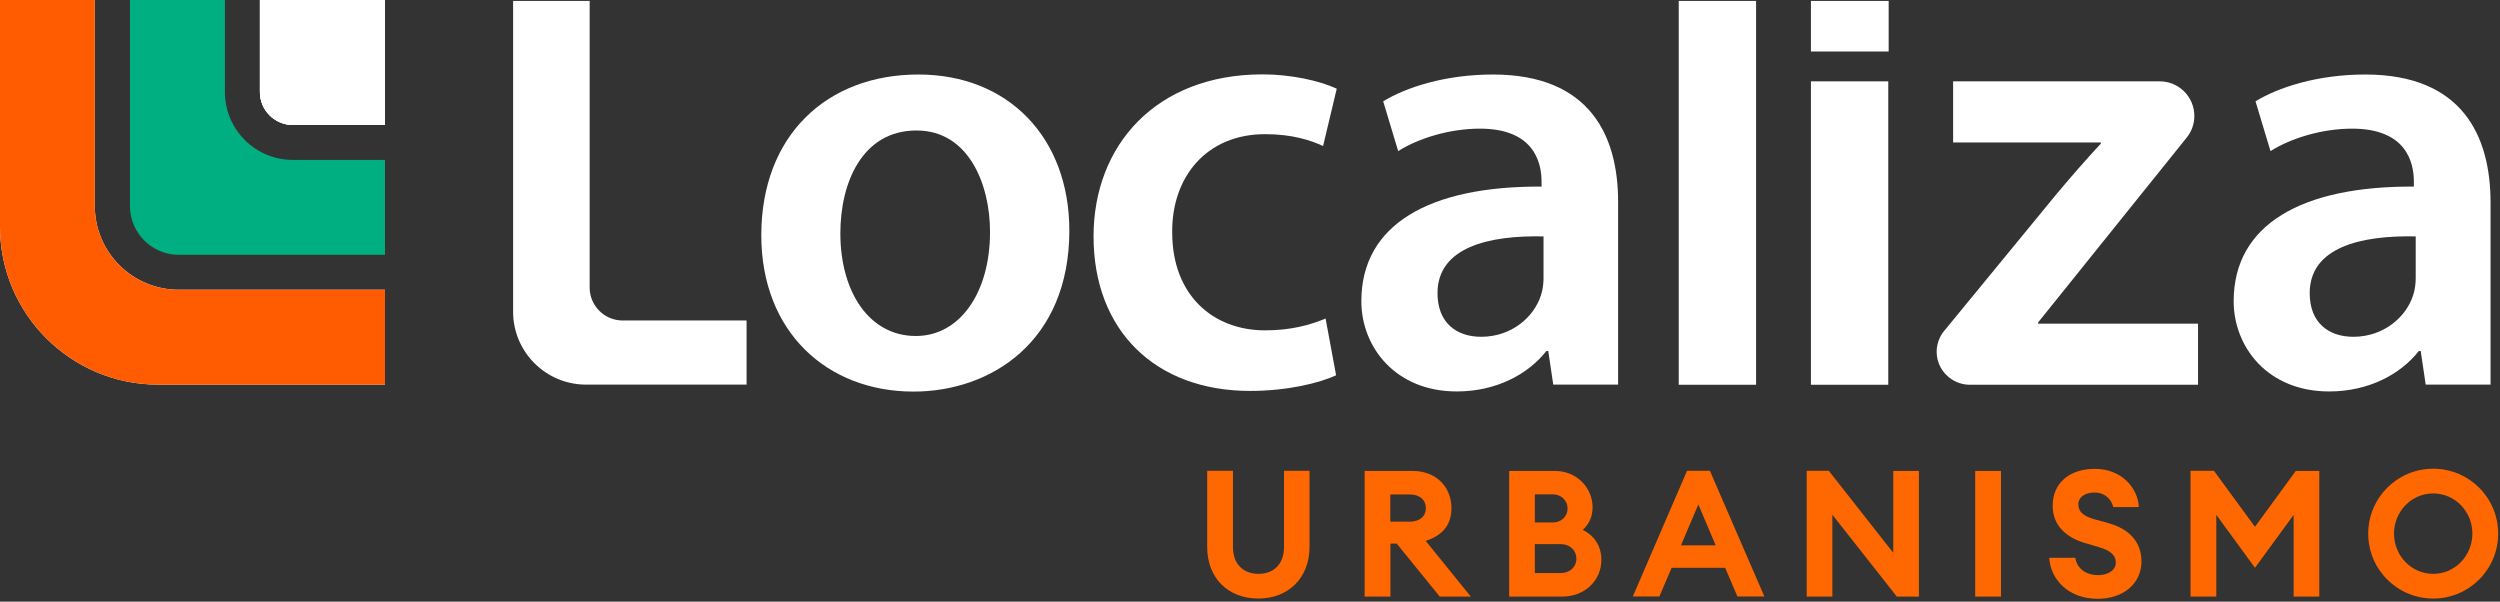 <svg xmlns="http://www.w3.org/2000/svg" width="295" height="71" viewBox="0 0 295 71" fill="none"><rect x="0" y="0" width="295" height="71" fill="#333333" stroke="none"/><path d="M30.669 10.854V0H45.429V14.746H34.549C32.407 14.746 30.669 13.009 30.669 10.854Z" fill="white"></path><path d="M45.429 34.19V45.385H18.64C8.366 45.385 0 37.028 0 26.763V0H11.19V24.313C11.19 29.771 15.629 34.19 21.093 34.19H45.429Z" fill="white"></path><path d="M45.429 0V14.746H34.549C32.407 14.746 30.669 12.994 30.669 10.854V0H45.429Z" fill="white"></path><path d="M60.546 0.109V36.779C60.546 41.54 64.411 45.385 69.16 45.385H88.096V37.818H73.475C71.333 37.818 69.579 36.082 69.579 33.926V0.109H60.546Z" fill="white"></path><path d="M108.366 8.792C97.563 8.792 89.834 15.986 89.834 27.755C89.834 39.214 97.641 46.207 107.791 46.207C116.918 46.207 126.183 40.33 126.183 27.181C126.168 16.281 119.028 8.792 108.366 8.792ZM108.071 39.648C102.545 39.648 99.162 34.423 99.162 27.523C99.162 21.568 101.738 15.397 108.148 15.397C114.326 15.397 116.824 21.785 116.824 27.367C116.824 34.593 113.224 39.648 108.071 39.648Z" fill="white"></path><path d="M157.66 44.284C155.75 45.168 151.994 46.129 147.509 46.129C136.319 46.129 129.039 38.997 129.039 27.895C129.039 17.165 136.396 8.776 148.983 8.776C152.289 8.776 155.673 9.505 157.737 10.466L156.123 17.227C154.648 16.56 152.522 15.831 149.278 15.831C142.356 15.831 138.243 20.902 138.321 27.445C138.321 34.795 143.101 38.981 149.278 38.981C152.445 38.981 154.648 38.315 156.418 37.586L157.66 44.284Z" fill="white"></path><path d="M176.16 8.792C170.511 8.792 165.87 10.327 163.216 11.955L164.985 17.831C167.407 16.296 171.085 15.18 174.624 15.18C180.941 15.18 181.903 19.072 181.903 21.429V22.018C168.648 21.941 160.639 26.499 160.639 35.539C160.639 40.981 164.69 46.191 171.892 46.191C176.517 46.191 180.273 44.207 182.477 41.416H182.694L183.284 45.385H190.936V23.848C190.951 16.064 187.646 8.792 176.16 8.792ZM182.136 32.825C182.136 33.415 182.058 34.144 181.841 34.81C181.034 37.384 178.395 39.741 174.779 39.741C171.908 39.741 169.626 38.128 169.626 34.593C169.626 29.151 175.726 27.755 182.136 27.895V32.825Z" fill="white"></path><path d="M207.217 0.109H198.091V45.401H207.217V0.109Z" fill="white"></path><path d="M222.816 9.598H213.689V45.401H222.816V9.598Z" fill="white"></path><path d="M228.527 41.509C228.527 40.64 228.822 39.803 229.35 39.121L242.604 22.979C244.451 20.778 245.988 19.01 247.897 16.948V16.808H230.467V9.598H254.85C257.101 9.598 258.932 11.428 258.932 13.676C258.932 14.606 258.622 15.506 258.032 16.234L240.494 38.051V38.19H259.367V45.401H232.407C230.281 45.385 228.527 43.648 228.527 41.509Z" fill="white"></path><path d="M279.094 8.792C273.429 8.792 268.803 10.327 266.149 11.955L267.919 17.831C270.34 16.296 274.018 15.18 277.557 15.18C283.874 15.18 284.836 19.072 284.836 21.429V22.018C271.597 21.941 263.573 26.499 263.573 35.539C263.573 40.981 267.624 46.191 274.825 46.191C279.466 46.191 283.222 44.207 285.426 41.416H285.643L286.233 45.385H293.885V23.848C293.869 16.064 290.579 8.792 279.094 8.792ZM285.054 32.825C285.054 33.415 284.976 34.144 284.759 34.81C283.952 37.384 281.298 39.741 277.697 39.741C274.825 39.741 272.544 38.128 272.544 34.593C272.544 29.151 278.644 27.755 285.054 27.895V32.825Z" fill="white"></path><path d="M222.862 0.109H213.689V6.078H222.862V0.109Z" fill="white"></path><path d="M45.429 0V14.746H34.549C32.407 14.746 30.669 12.994 30.669 10.854V0H45.429Z" fill="white"></path><path d="M45.429 30.066H21.093C17.911 30.066 15.335 27.476 15.335 24.313V0H26.54V10.854C26.54 15.289 30.141 18.87 34.549 18.87H45.429V30.066Z" fill="#00AF81"></path><path d="M45.429 34.19V45.385H18.64C8.366 45.385 0 37.028 0 26.763V0H11.19V24.313C11.19 29.771 15.629 34.19 21.093 34.19H45.429Z" fill="#FF5B00"></path><path d="M151.513 55.557V64.581C151.513 66.55 150.303 67.713 148.502 67.713C146.702 67.713 145.491 66.55 145.491 64.581V55.557H142.449V64.535C142.449 68.24 144.933 70.628 148.487 70.628C151.994 70.628 154.524 68.225 154.524 64.535V55.557H151.513Z" fill="#FF6800"></path><path d="M168.229 63.821C170.2 63.201 171.271 61.945 171.271 59.961C171.271 57.495 169.502 55.572 166.708 55.572H161.028V70.396H164.07V64.147H164.815L169.89 70.396H173.553L168.229 63.821ZM166.351 61.558H164.054V58.348H166.351C167.484 58.348 168.245 58.937 168.245 59.961C168.26 60.953 167.484 61.558 166.351 61.558Z" fill="#FF6800"></path><path d="M186.761 62.519C187.475 61.899 187.925 60.999 187.925 59.867C187.925 57.511 186 55.572 183.517 55.572H178.085V70.396H184.355C186.994 70.396 188.965 68.504 188.965 66.039C188.949 64.349 188.049 63.155 186.761 62.519ZM181.111 58.332H183.222C184.262 58.332 184.976 59.108 184.976 59.992C184.976 60.922 184.262 61.651 183.222 61.651H181.111V58.332ZM184.153 67.62H181.111V64.209H184.153C185.286 64.209 186.016 64.969 186.016 65.93C186.016 66.876 185.271 67.62 184.153 67.62Z" fill="#FF6800"></path><path d="M201.769 55.557H199.069L192.674 70.38H195.809L197.253 67H203.57L205.013 70.38H208.195L201.769 55.557ZM198.355 64.349L200.404 59.526L202.452 64.349H198.355Z" fill="#FF6800"></path><path d="M223.405 55.557V65.232L215.8 55.557H213.193V70.396H216.219V60.736L223.824 70.396H226.432V55.572H223.405V55.557Z" fill="#FF6800"></path><path d="M233.075 55.557V70.396H236.117V55.572H233.075V55.557Z" fill="#FF6800"></path><path d="M248.844 61.744L247.105 61.263C245.895 60.906 245.227 60.41 245.243 59.495C245.258 58.611 246.097 58.115 247.168 58.115C248.052 58.115 249.03 58.581 249.371 59.836H252.382C252.289 57.619 250.38 55.324 247.183 55.324C244.219 55.324 242.201 56.983 242.216 59.712C242.232 61.976 243.768 63.434 246.112 64.1L247.68 64.566C249.092 64.969 249.666 65.573 249.666 66.364C249.666 67.295 248.766 67.868 247.556 67.868C246.236 67.868 245.088 67.155 244.886 65.822H241.813C241.937 68.256 243.97 70.659 247.525 70.659C250.644 70.659 252.693 68.783 252.693 66.256C252.693 63.945 251.25 62.426 248.844 61.744Z" fill="#FF6800"></path><path d="M270.914 55.557L266.087 62.162L261.245 55.557H258.482V70.396H261.524V60.751L266.087 67L270.65 60.751V70.396H273.677V55.572H270.914V55.557Z" fill="#FF6800"></path><path d="M287.118 55.309C282.881 55.309 279.451 58.736 279.451 62.969C279.451 67.202 282.881 70.628 287.118 70.628C291.355 70.628 294.785 67.202 294.785 62.969C294.785 58.736 291.355 55.309 287.118 55.309ZM287.118 67.713C284.526 67.713 282.493 65.558 282.493 62.969C282.493 60.379 284.526 58.224 287.118 58.224C289.71 58.224 291.743 60.379 291.743 62.969C291.728 65.573 289.71 67.713 287.118 67.713Z" fill="#FF6800"></path></svg>